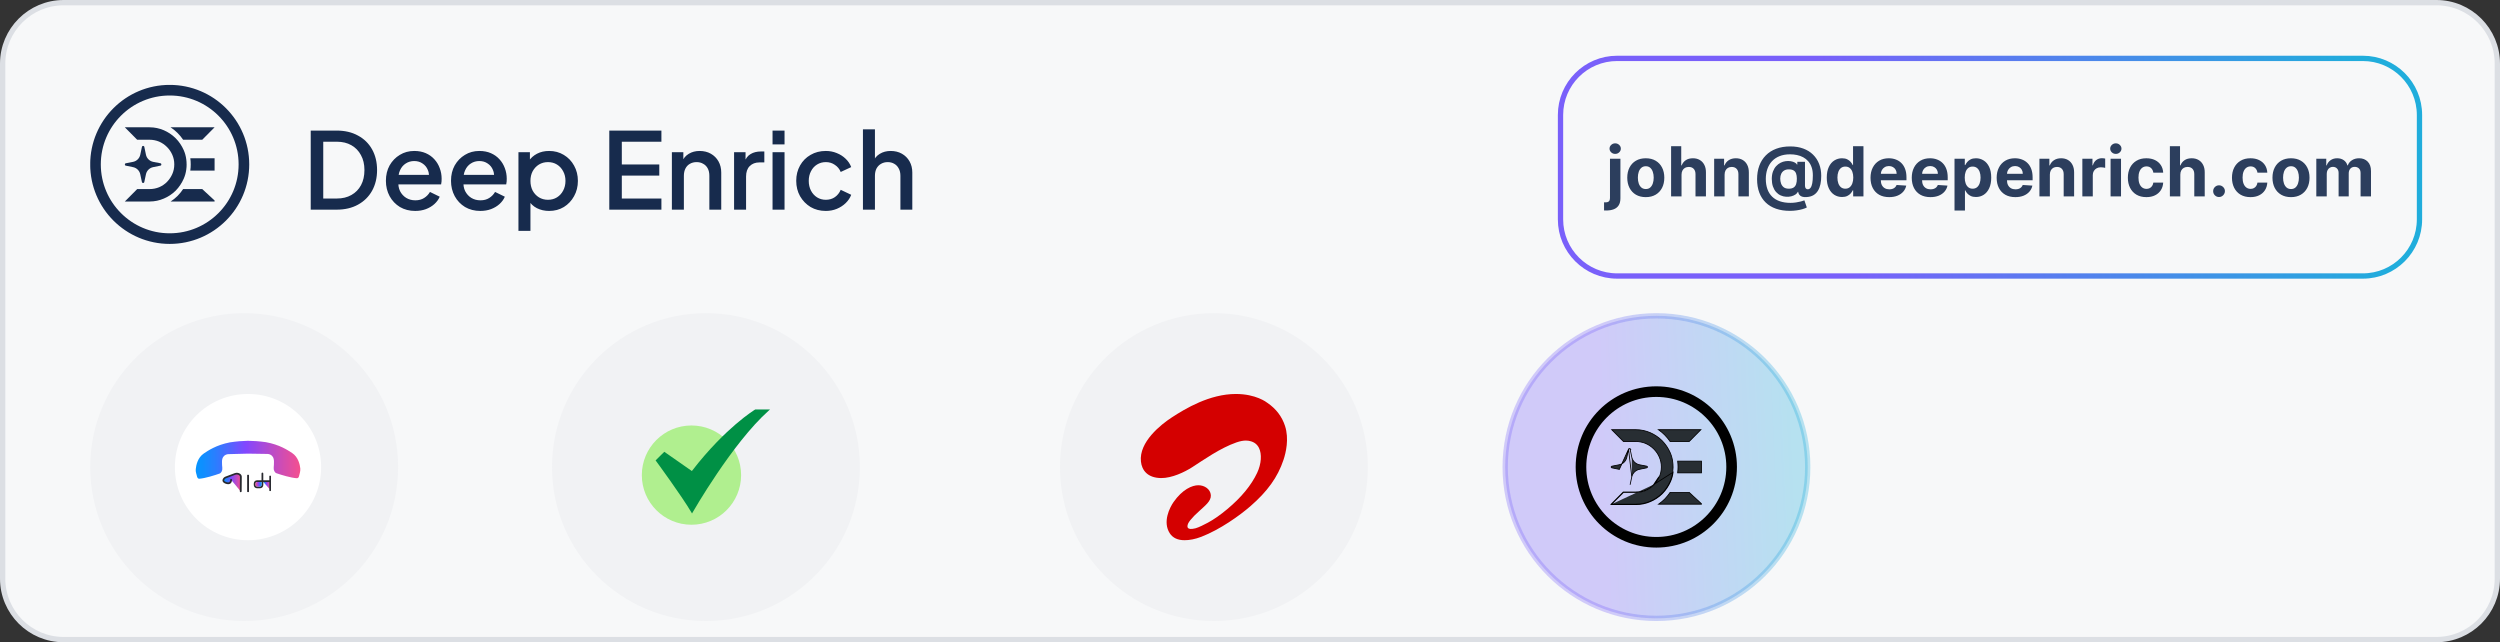 <svg width="471" height="121" viewBox="0 0 471 121" fill="none" xmlns="http://www.w3.org/2000/svg">
<rect x="0" y="0" width="471" height="121" fill="#333333" stroke="none"/>
<path d="M459 0.5H12C5.649 0.5 0.5 5.649 0.5 12V109C0.5 115.351 5.649 120.5 12 120.5H459C465.351 120.5 470.5 115.351 470.5 109V12C470.5 5.649 465.351 0.5 459 0.5Z" fill="#F7F8F9" stroke="#DCDFE4"/>
<g clip-path="url(#clip0_581_2367)">
<path d="M35.161 30.972C35.161 31.304 35.141 31.631 35.094 31.948C35.015 32.545 34.858 33.116 34.618 33.664C34.429 34.087 34.213 34.479 33.966 34.847C33.716 35.223 33.433 35.575 33.115 35.902C32.779 36.238 32.41 36.537 32.008 36.799C31.655 37.032 31.276 37.233 30.877 37.405C30.038 37.772 29.129 37.965 28.168 37.965H23.518L25.844 35.623H28.169C28.815 35.623 29.427 35.501 29.986 35.272C30.546 35.028 31.052 34.695 31.472 34.259C31.891 33.822 32.224 33.333 32.468 32.774C32.583 32.503 32.672 32.229 32.733 31.949C32.801 31.632 32.835 31.308 32.835 30.973C32.835 30.637 32.803 30.323 32.736 30.011C32.674 29.728 32.585 29.448 32.467 29.174C32.222 28.615 31.89 28.125 31.454 27.689C31.035 27.27 30.528 26.919 29.969 26.676C29.409 26.449 28.797 26.326 28.168 26.326H25.842L23.517 23.983H28.167C29.129 23.983 30.02 24.176 30.876 24.543C31.266 24.715 31.636 24.915 31.985 25.145C32.387 25.407 32.757 25.708 33.095 26.046C33.421 26.372 33.71 26.725 33.963 27.101C34.21 27.468 34.426 27.861 34.615 28.284C34.856 28.834 35.014 29.408 35.092 30.012C35.136 30.324 35.156 30.644 35.156 30.974L35.161 30.972Z" fill="#172B4D"/>
<path d="M32.126 23.981C32.608 24.296 33.052 24.656 33.458 25.062C33.85 25.453 34.195 25.876 34.5 26.327H38.103L40.428 23.981H32.126ZM35.855 29.819C35.908 30.192 35.932 30.577 35.932 30.972C35.932 31.367 35.908 31.762 35.852 32.143H40.428V29.819H35.855ZM38.103 35.62H34.5C34.199 36.071 33.86 36.494 33.478 36.886C33.077 37.287 32.633 37.647 32.151 37.963H40.428V37.77L38.103 35.62Z" fill="#172B4D"/>
<path d="M27.191 27.668C27.141 27.425 26.794 27.424 26.743 27.667L26.425 29.156C26.28 29.836 25.743 30.362 25.061 30.495L23.703 30.761C23.457 30.809 23.456 31.16 23.701 31.21L25.076 31.493C25.751 31.632 26.279 32.155 26.423 32.829L26.737 34.297C26.789 34.539 27.134 34.539 27.186 34.297L27.497 32.831C27.64 32.158 28.168 31.632 28.842 31.492L30.224 31.207C30.469 31.157 30.466 30.805 30.22 30.757L28.866 30.495C28.179 30.362 27.639 29.83 27.497 29.145L27.19 27.669L27.191 27.668Z" fill="#172B4D"/>
<path d="M31.973 44.954C39.695 44.954 45.954 38.695 45.954 30.973C45.954 23.251 39.695 16.992 31.973 16.992C24.251 16.992 17.992 23.251 17.992 30.973C17.992 38.695 24.251 44.954 31.973 44.954Z" stroke="#172B4D" stroke-width="2" stroke-miterlimit="10"/>
</g>
<path d="M58.54 39.5V24.6H63.42C64.967 24.6 66.307 24.913 67.44 25.54C68.587 26.153 69.473 27.02 70.1 28.14C70.727 29.26 71.04 30.56 71.04 32.04C71.04 33.507 70.727 34.807 70.1 35.94C69.473 37.06 68.587 37.933 67.44 38.56C66.307 39.187 64.967 39.5 63.42 39.5H58.54ZM60.9 37.4H63.46C64.513 37.4 65.427 37.18 66.2 36.74C66.987 36.3 67.593 35.68 68.02 34.88C68.447 34.08 68.66 33.133 68.66 32.04C68.66 30.947 68.44 30.007 68 29.22C67.573 28.42 66.973 27.8 66.2 27.36C65.427 26.92 64.513 26.7 63.46 26.7H60.9V37.4ZM78.224 39.74C77.144 39.74 76.184 39.493 75.344 39C74.518 38.493 73.871 37.813 73.404 36.96C72.938 36.093 72.704 35.127 72.704 34.06C72.704 32.967 72.938 32 73.404 31.16C73.884 30.32 74.524 29.66 75.324 29.18C76.124 28.687 77.031 28.44 78.044 28.44C78.858 28.44 79.584 28.58 80.224 28.86C80.864 29.14 81.404 29.527 81.844 30.02C82.284 30.5 82.618 31.053 82.844 31.68C83.084 32.307 83.204 32.973 83.204 33.68C83.204 33.853 83.198 34.033 83.184 34.22C83.171 34.407 83.144 34.58 83.104 34.74H74.484V32.94H81.824L80.744 33.76C80.878 33.107 80.831 32.527 80.604 32.02C80.391 31.5 80.058 31.093 79.604 30.8C79.164 30.493 78.644 30.34 78.044 30.34C77.444 30.34 76.911 30.493 76.444 30.8C75.978 31.093 75.618 31.52 75.364 32.08C75.111 32.627 75.011 33.293 75.064 34.08C74.998 34.813 75.098 35.453 75.364 36C75.644 36.547 76.031 36.973 76.524 37.28C77.031 37.587 77.604 37.74 78.244 37.74C78.898 37.74 79.451 37.593 79.904 37.3C80.371 37.007 80.738 36.627 81.004 36.16L82.844 37.06C82.631 37.567 82.298 38.027 81.844 38.44C81.404 38.84 80.871 39.16 80.244 39.4C79.631 39.627 78.958 39.74 78.224 39.74ZM90.49 39.74C89.41 39.74 88.45 39.493 87.61 39C86.783 38.493 86.136 37.813 85.67 36.96C85.203 36.093 84.97 35.127 84.97 34.06C84.97 32.967 85.203 32 85.67 31.16C86.15 30.32 86.79 29.66 87.59 29.18C88.39 28.687 89.296 28.44 90.31 28.44C91.123 28.44 91.85 28.58 92.49 28.86C93.13 29.14 93.67 29.527 94.11 30.02C94.55 30.5 94.883 31.053 95.11 31.68C95.35 32.307 95.47 32.973 95.47 33.68C95.47 33.853 95.463 34.033 95.45 34.22C95.436 34.407 95.41 34.58 95.37 34.74H86.75V32.94H94.09L93.01 33.76C93.143 33.107 93.097 32.527 92.87 32.02C92.656 31.5 92.323 31.093 91.87 30.8C91.43 30.493 90.91 30.34 90.31 30.34C89.71 30.34 89.177 30.493 88.71 30.8C88.243 31.093 87.883 31.52 87.63 32.08C87.376 32.627 87.276 33.293 87.33 34.08C87.263 34.813 87.363 35.453 87.63 36C87.91 36.547 88.296 36.973 88.79 37.28C89.296 37.587 89.87 37.74 90.51 37.74C91.163 37.74 91.716 37.593 92.17 37.3C92.636 37.007 93.003 36.627 93.27 36.16L95.11 37.06C94.897 37.567 94.563 38.027 94.11 38.44C93.67 38.84 93.136 39.16 92.51 39.4C91.897 39.627 91.223 39.74 90.49 39.74ZM97.675 43.5V28.68H99.835V30.92L99.576 30.4C99.975 29.787 100.509 29.307 101.175 28.96C101.842 28.613 102.602 28.44 103.455 28.44C104.482 28.44 105.402 28.687 106.215 29.18C107.042 29.673 107.689 30.347 108.155 31.2C108.635 32.053 108.875 33.013 108.875 34.08C108.875 35.147 108.635 36.107 108.155 36.96C107.689 37.813 107.049 38.493 106.235 39C105.422 39.493 104.495 39.74 103.455 39.74C102.615 39.74 101.849 39.567 101.155 39.22C100.475 38.873 99.949 38.373 99.576 37.72L99.936 37.3V43.5H97.675ZM103.235 37.64C103.875 37.64 104.442 37.487 104.935 37.18C105.429 36.873 105.815 36.453 106.095 35.92C106.389 35.373 106.535 34.76 106.535 34.08C106.535 33.4 106.389 32.793 106.095 32.26C105.815 31.727 105.429 31.307 104.935 31C104.442 30.693 103.875 30.54 103.235 30.54C102.609 30.54 102.042 30.693 101.535 31C101.042 31.307 100.649 31.727 100.355 32.26C100.075 32.793 99.936 33.4 99.936 34.08C99.936 34.76 100.075 35.373 100.355 35.92C100.649 36.453 101.042 36.873 101.535 37.18C102.042 37.487 102.609 37.64 103.235 37.64ZM114.79 39.5V24.6H124.61V26.7H117.15V30.98H124.21V33.08H117.15V37.4H124.61V39.5H114.79ZM126.582 39.5V28.68H128.742V30.8L128.482 30.52C128.748 29.84 129.175 29.327 129.762 28.98C130.348 28.62 131.028 28.44 131.802 28.44C132.602 28.44 133.308 28.613 133.922 28.96C134.535 29.307 135.015 29.787 135.362 30.4C135.708 31.013 135.882 31.72 135.882 32.52V39.5H133.642V33.12C133.642 32.573 133.542 32.113 133.342 31.74C133.142 31.353 132.855 31.06 132.482 30.86C132.122 30.647 131.708 30.54 131.242 30.54C130.775 30.54 130.355 30.647 129.982 30.86C129.622 31.06 129.342 31.353 129.142 31.74C128.942 32.127 128.842 32.587 128.842 33.12V39.5H126.582ZM138.3 39.5V28.68H140.46V30.86L140.26 30.54C140.5 29.833 140.887 29.327 141.42 29.02C141.954 28.7 142.594 28.54 143.34 28.54H144V30.6H143.06C142.314 30.6 141.707 30.833 141.24 31.3C140.787 31.753 140.56 32.407 140.56 33.26V39.5H138.3ZM145.547 39.5V28.68H147.807V39.5H145.547ZM145.547 27.2V24.6H147.807V27.2H145.547ZM155.589 39.74C154.509 39.74 153.549 39.493 152.709 39C151.882 38.493 151.222 37.813 150.729 36.96C150.249 36.107 150.009 35.14 150.009 34.06C150.009 32.993 150.249 32.033 150.729 31.18C151.209 30.327 151.869 29.66 152.709 29.18C153.549 28.687 154.509 28.44 155.589 28.44C156.322 28.44 157.009 28.573 157.649 28.84C158.289 29.093 158.842 29.447 159.309 29.9C159.789 30.353 160.142 30.88 160.369 31.48L158.389 32.4C158.162 31.84 157.796 31.393 157.289 31.06C156.796 30.713 156.229 30.54 155.589 30.54C154.976 30.54 154.422 30.693 153.929 31C153.449 31.293 153.069 31.713 152.789 32.26C152.509 32.793 152.369 33.4 152.369 34.08C152.369 34.76 152.509 35.373 152.789 35.92C153.069 36.453 153.449 36.873 153.929 37.18C154.422 37.487 154.976 37.64 155.589 37.64C156.242 37.64 156.809 37.473 157.289 37.14C157.782 36.793 158.149 36.333 158.389 35.76L160.369 36.7C160.156 37.273 159.809 37.793 159.329 38.26C158.862 38.713 158.309 39.073 157.669 39.34C157.029 39.607 156.336 39.74 155.589 39.74ZM162.578 39.5V24.36H164.838V30.8L164.478 30.52C164.744 29.84 165.171 29.327 165.758 28.98C166.344 28.62 167.024 28.44 167.798 28.44C168.598 28.44 169.304 28.613 169.918 28.96C170.531 29.307 171.011 29.787 171.358 30.4C171.704 31.013 171.878 31.713 171.878 32.5V39.5H169.638V33.12C169.638 32.573 169.531 32.113 169.318 31.74C169.118 31.353 168.838 31.06 168.478 30.86C168.118 30.647 167.704 30.54 167.238 30.54C166.784 30.54 166.371 30.647 165.998 30.86C165.638 31.06 165.351 31.353 165.138 31.74C164.938 32.127 164.838 32.587 164.838 33.12V39.5H162.578Z" fill="#172B4D"/>
<path d="M294 21.667C294 15.776 298.776 11 304.667 11H445.163C451.054 11 455.83 15.776 455.83 21.667V41.333C455.83 47.224 451.054 52 445.163 52H304.667C298.776 52 294 47.224 294 41.333V21.667Z" stroke="url(#paint0_linear_581_2367)"/>
<path d="M303.32 29.909H305.287V37.351C305.287 37.899 305.179 38.342 304.963 38.68C304.748 39.019 304.439 39.267 304.036 39.424C303.635 39.581 303.157 39.659 302.6 39.659C302.532 39.659 302.467 39.658 302.406 39.654C302.341 39.654 302.274 39.653 302.203 39.65V38.113C302.255 38.116 302.301 38.117 302.341 38.117C302.378 38.12 302.418 38.122 302.461 38.122C302.778 38.122 303 38.054 303.126 37.919C303.255 37.786 303.32 37.586 303.32 37.319V29.909ZM304.299 28.995C304.009 28.995 303.76 28.898 303.551 28.704C303.342 28.507 303.237 28.272 303.237 27.998C303.237 27.727 303.342 27.495 303.551 27.301C303.76 27.104 304.009 27.005 304.299 27.005C304.594 27.005 304.845 27.104 305.051 27.301C305.26 27.495 305.365 27.727 305.365 27.998C305.365 28.272 305.26 28.507 305.051 28.704C304.845 28.898 304.594 28.995 304.299 28.995ZM310.066 37.139C309.349 37.139 308.729 36.986 308.205 36.681C307.685 36.374 307.284 35.946 307 35.398C306.717 34.847 306.576 34.209 306.576 33.482C306.576 32.75 306.717 32.11 307 31.562C307.284 31.011 307.685 30.583 308.205 30.278C308.729 29.971 309.349 29.817 310.066 29.817C310.783 29.817 311.401 29.971 311.922 30.278C312.445 30.583 312.848 31.011 313.131 31.562C313.414 32.11 313.556 32.75 313.556 33.482C313.556 34.209 313.414 34.847 313.131 35.398C312.848 35.946 312.445 36.374 311.922 36.681C311.401 36.986 310.783 37.139 310.066 37.139ZM310.075 35.615C310.401 35.615 310.674 35.523 310.892 35.338C311.111 35.15 311.275 34.895 311.386 34.572C311.5 34.249 311.557 33.881 311.557 33.468C311.557 33.056 311.5 32.688 311.386 32.365C311.275 32.042 311.111 31.787 310.892 31.599C310.674 31.411 310.401 31.317 310.075 31.317C309.746 31.317 309.469 31.411 309.244 31.599C309.022 31.787 308.855 32.042 308.741 32.365C308.63 32.688 308.575 33.056 308.575 33.468C308.575 33.881 308.63 34.249 308.741 34.572C308.855 34.895 309.022 35.15 309.244 35.338C309.469 35.523 309.746 35.615 310.075 35.615ZM316.801 32.901V37H314.835V27.546H316.746V31.16H316.829C316.989 30.742 317.247 30.414 317.604 30.177C317.961 29.937 318.409 29.817 318.948 29.817C319.44 29.817 319.87 29.924 320.236 30.14C320.605 30.352 320.891 30.659 321.095 31.059C321.301 31.456 321.402 31.931 321.399 32.485V37H319.433V32.836C319.436 32.399 319.325 32.059 319.1 31.816C318.879 31.573 318.568 31.451 318.168 31.451C317.9 31.451 317.663 31.508 317.457 31.622C317.254 31.736 317.094 31.902 316.977 32.12C316.863 32.336 316.804 32.596 316.801 32.901ZM324.914 32.901V37H322.947V29.909H324.821V31.16H324.904C325.061 30.748 325.324 30.422 325.694 30.181C326.063 29.938 326.511 29.817 327.037 29.817C327.53 29.817 327.959 29.924 328.325 30.14C328.691 30.355 328.976 30.663 329.179 31.063C329.382 31.46 329.484 31.934 329.484 32.485V37H327.517V32.836C327.52 32.402 327.41 32.063 327.185 31.82C326.96 31.574 326.651 31.451 326.257 31.451C325.992 31.451 325.758 31.508 325.555 31.622C325.355 31.736 325.198 31.902 325.084 32.12C324.974 32.336 324.917 32.596 324.914 32.901ZM337.225 39.724C336.243 39.724 335.369 39.59 334.602 39.322C333.836 39.057 333.188 38.668 332.659 38.154C332.129 37.643 331.726 37.019 331.449 36.28C331.172 35.541 331.034 34.701 331.034 33.759C331.034 32.83 331.172 31.986 331.449 31.229C331.729 30.472 332.137 29.823 332.673 29.281C333.208 28.736 333.862 28.318 334.635 28.026C335.41 27.733 336.294 27.587 337.285 27.587C338.202 27.587 339.02 27.721 339.741 27.989C340.464 28.256 341.076 28.638 341.578 29.134C342.083 29.626 342.466 30.212 342.727 30.892C342.992 31.57 343.123 32.319 343.12 33.141C343.123 33.707 343.074 34.227 342.972 34.701C342.87 35.175 342.71 35.589 342.492 35.943C342.276 36.294 341.993 36.572 341.642 36.778C341.292 36.981 340.867 37.097 340.368 37.125C340.011 37.152 339.722 37.126 339.5 37.046C339.279 36.966 339.11 36.848 338.993 36.691C338.879 36.531 338.805 36.344 338.771 36.132H338.716C338.642 36.317 338.497 36.484 338.282 36.635C338.066 36.783 337.803 36.898 337.492 36.981C337.185 37.062 336.857 37.091 336.509 37.069C336.146 37.048 335.801 36.963 335.475 36.815C335.152 36.668 334.864 36.454 334.612 36.174C334.362 35.894 334.165 35.547 334.021 35.135C333.879 34.722 333.807 34.245 333.804 33.704C333.807 33.168 333.882 32.702 334.03 32.305C334.181 31.908 334.379 31.574 334.625 31.303C334.875 31.032 335.152 30.82 335.456 30.666C335.761 30.512 336.067 30.414 336.375 30.371C336.723 30.318 337.052 30.318 337.363 30.371C337.674 30.423 337.935 30.508 338.148 30.625C338.363 30.742 338.497 30.868 338.549 31.003H338.614V30.486H340.059V34.992C340.062 35.204 340.11 35.369 340.202 35.486C340.294 35.603 340.419 35.661 340.576 35.661C340.788 35.661 340.965 35.567 341.107 35.38C341.252 35.192 341.359 34.904 341.43 34.516C341.504 34.129 341.541 33.635 341.541 33.034C341.541 32.456 341.464 31.948 341.31 31.511C341.159 31.071 340.947 30.697 340.673 30.389C340.402 30.078 340.087 29.826 339.727 29.632C339.367 29.438 338.976 29.297 338.554 29.207C338.136 29.118 337.705 29.073 337.261 29.073C336.495 29.073 335.826 29.191 335.253 29.424C334.681 29.655 334.204 29.98 333.822 30.398C333.441 30.817 333.154 31.308 332.964 31.871C332.776 32.431 332.68 33.042 332.677 33.704C332.68 34.433 332.782 35.08 332.982 35.643C333.185 36.203 333.484 36.674 333.878 37.055C334.272 37.437 334.758 37.726 335.336 37.923C335.915 38.12 336.58 38.219 337.331 38.219C337.685 38.219 338.031 38.193 338.369 38.14C338.708 38.091 339.014 38.029 339.288 37.956C339.562 37.885 339.782 37.816 339.948 37.748L340.405 39.087C340.211 39.197 339.948 39.3 339.616 39.396C339.287 39.494 338.914 39.573 338.499 39.631C338.086 39.693 337.662 39.724 337.225 39.724ZM337.012 35.55C337.388 35.55 337.686 35.478 337.908 35.334C338.132 35.189 338.292 34.975 338.388 34.692C338.486 34.406 338.533 34.053 338.526 33.635C338.523 33.265 338.476 32.953 338.383 32.697C338.294 32.439 338.139 32.243 337.917 32.111C337.698 31.976 337.394 31.908 337.003 31.908C336.661 31.908 336.37 31.98 336.13 32.125C335.893 32.27 335.712 32.473 335.586 32.734C335.463 32.993 335.399 33.298 335.396 33.648C335.399 33.975 335.452 34.284 335.553 34.576C335.655 34.866 335.823 35.101 336.057 35.283C336.29 35.461 336.609 35.55 337.012 35.55ZM347.04 37.115C346.502 37.115 346.014 36.977 345.577 36.7C345.143 36.42 344.798 36.009 344.543 35.467C344.29 34.923 344.164 34.255 344.164 33.464C344.164 32.651 344.295 31.976 344.557 31.437C344.818 30.895 345.166 30.491 345.6 30.223C346.037 29.952 346.516 29.817 347.036 29.817C347.433 29.817 347.764 29.884 348.028 30.02C348.296 30.152 348.511 30.318 348.675 30.518C348.841 30.715 348.967 30.909 349.053 31.1H349.113V27.546H351.075V37H349.136V35.864H349.053C348.961 36.061 348.83 36.257 348.661 36.451C348.494 36.642 348.278 36.8 348.01 36.926C347.745 37.052 347.422 37.115 347.04 37.115ZM347.664 35.55C347.981 35.55 348.248 35.464 348.467 35.292C348.688 35.117 348.858 34.872 348.975 34.558C349.095 34.244 349.155 33.876 349.155 33.455C349.155 33.033 349.096 32.667 348.979 32.356C348.862 32.045 348.693 31.805 348.471 31.636C348.25 31.466 347.981 31.382 347.664 31.382C347.34 31.382 347.068 31.47 346.846 31.645C346.625 31.82 346.457 32.063 346.343 32.374C346.229 32.685 346.172 33.045 346.172 33.455C346.172 33.867 346.229 34.232 346.343 34.549C346.46 34.863 346.628 35.109 346.846 35.287C347.068 35.463 347.34 35.55 347.664 35.55ZM355.924 37.139C355.194 37.139 354.566 36.991 354.04 36.695C353.517 36.397 353.114 35.975 352.831 35.43C352.547 34.883 352.406 34.235 352.406 33.487C352.406 32.758 352.547 32.117 352.831 31.566C353.114 31.015 353.512 30.586 354.026 30.278C354.543 29.971 355.15 29.817 355.845 29.817C356.313 29.817 356.748 29.892 357.152 30.043C357.558 30.191 357.912 30.414 358.213 30.712C358.518 31.011 358.755 31.386 358.924 31.839C359.094 32.288 359.178 32.814 359.178 33.418V33.958H353.191V32.739H357.327C357.327 32.456 357.265 32.205 357.142 31.986C357.019 31.768 356.848 31.597 356.63 31.474C356.414 31.348 356.164 31.285 355.877 31.285C355.579 31.285 355.314 31.354 355.083 31.492C354.856 31.628 354.677 31.811 354.548 32.042C354.419 32.27 354.352 32.524 354.349 32.804V33.962C354.349 34.313 354.414 34.616 354.543 34.872C354.676 35.127 354.862 35.324 355.102 35.463C355.342 35.601 355.627 35.67 355.956 35.67C356.174 35.67 356.374 35.64 356.556 35.578C356.738 35.517 356.893 35.424 357.022 35.301C357.152 35.178 357.25 35.027 357.318 34.849L359.137 34.969C359.044 35.406 358.855 35.787 358.569 36.114C358.286 36.437 357.919 36.689 357.47 36.871C357.024 37.049 356.508 37.139 355.924 37.139ZM363.693 37.139C362.964 37.139 362.336 36.991 361.81 36.695C361.286 36.397 360.883 35.975 360.6 35.43C360.317 34.883 360.175 34.235 360.175 33.487C360.175 32.758 360.317 32.117 360.6 31.566C360.883 31.015 361.282 30.586 361.796 30.278C362.313 29.971 362.919 29.817 363.615 29.817C364.082 29.817 364.518 29.892 364.921 30.043C365.327 30.191 365.681 30.414 365.983 30.712C366.288 31.011 366.525 31.386 366.694 31.839C366.863 32.288 366.948 32.814 366.948 33.418V33.958H360.96V32.739H365.097C365.097 32.456 365.035 32.205 364.912 31.986C364.789 31.768 364.618 31.597 364.399 31.474C364.184 31.348 363.933 31.285 363.647 31.285C363.348 31.285 363.084 31.354 362.853 31.492C362.625 31.628 362.447 31.811 362.317 32.042C362.188 32.27 362.122 32.524 362.119 32.804V33.962C362.119 34.313 362.184 34.616 362.313 34.872C362.445 35.127 362.631 35.324 362.871 35.463C363.111 35.601 363.396 35.67 363.725 35.67C363.944 35.67 364.144 35.64 364.326 35.578C364.507 35.517 364.663 35.424 364.792 35.301C364.921 35.178 365.02 35.027 365.087 34.849L366.906 34.969C366.814 35.406 366.625 35.787 366.338 36.114C366.055 36.437 365.689 36.689 365.24 36.871C364.793 37.049 364.278 37.139 363.693 37.139ZM368.231 39.659V29.909H370.17V31.1H370.258C370.344 30.909 370.469 30.715 370.632 30.518C370.798 30.318 371.013 30.152 371.278 30.02C371.546 29.884 371.878 29.817 372.275 29.817C372.792 29.817 373.269 29.952 373.706 30.223C374.143 30.491 374.493 30.895 374.754 31.437C375.016 31.976 375.147 32.651 375.147 33.464C375.147 34.255 375.019 34.923 374.763 35.467C374.511 36.009 374.166 36.42 373.729 36.7C373.295 36.977 372.809 37.115 372.271 37.115C371.889 37.115 371.564 37.052 371.296 36.926C371.032 36.8 370.815 36.642 370.646 36.451C370.476 36.257 370.347 36.061 370.258 35.864H370.198V39.659H368.231ZM370.156 33.455C370.156 33.876 370.215 34.244 370.332 34.558C370.449 34.872 370.618 35.117 370.839 35.292C371.061 35.464 371.33 35.55 371.647 35.55C371.967 35.55 372.238 35.463 372.46 35.287C372.681 35.109 372.849 34.863 372.963 34.549C373.08 34.232 373.138 33.867 373.138 33.455C373.138 33.045 373.081 32.685 372.968 32.374C372.854 32.063 372.686 31.82 372.464 31.645C372.243 31.47 371.97 31.382 371.647 31.382C371.327 31.382 371.056 31.466 370.835 31.636C370.616 31.805 370.449 32.045 370.332 32.356C370.215 32.667 370.156 33.033 370.156 33.455ZM379.689 37.139C378.96 37.139 378.332 36.991 377.806 36.695C377.282 36.397 376.879 35.975 376.596 35.43C376.313 34.883 376.171 34.235 376.171 33.487C376.171 32.758 376.313 32.117 376.596 31.566C376.879 31.015 377.278 30.586 377.792 30.278C378.309 29.971 378.915 29.817 379.611 29.817C380.079 29.817 380.514 29.892 380.917 30.043C381.323 30.191 381.677 30.414 381.979 30.712C382.284 31.011 382.521 31.386 382.69 31.839C382.859 32.288 382.944 32.814 382.944 33.418V33.958H376.956V32.739H381.093C381.093 32.456 381.031 32.205 380.908 31.986C380.785 31.768 380.614 31.597 380.396 31.474C380.18 31.348 379.929 31.285 379.643 31.285C379.344 31.285 379.08 31.354 378.849 31.492C378.621 31.628 378.443 31.811 378.313 32.042C378.184 32.27 378.118 32.524 378.115 32.804V33.962C378.115 34.313 378.18 34.616 378.309 34.872C378.441 35.127 378.627 35.324 378.867 35.463C379.108 35.601 379.392 35.67 379.722 35.67C379.94 35.67 380.14 35.64 380.322 35.578C380.503 35.517 380.659 35.424 380.788 35.301C380.917 35.178 381.016 35.027 381.083 34.849L382.902 34.969C382.81 35.406 382.621 35.787 382.334 36.114C382.051 36.437 381.685 36.689 381.236 36.871C380.789 37.049 380.274 37.139 379.689 37.139ZM386.194 32.901V37H384.227V29.909H386.101V31.16H386.185C386.342 30.748 386.605 30.422 386.974 30.181C387.343 29.938 387.791 29.817 388.317 29.817C388.81 29.817 389.239 29.924 389.605 30.14C389.972 30.355 390.256 30.663 390.459 31.063C390.663 31.46 390.764 31.934 390.764 32.485V37H388.797V32.836C388.801 32.402 388.69 32.063 388.465 31.82C388.24 31.574 387.931 31.451 387.537 31.451C387.273 31.451 387.039 31.508 386.835 31.622C386.635 31.736 386.478 31.902 386.365 32.12C386.254 32.336 386.197 32.596 386.194 32.901ZM392.314 37V29.909H394.221V31.146H394.295C394.424 30.706 394.641 30.374 394.945 30.149C395.25 29.921 395.601 29.808 395.998 29.808C396.097 29.808 396.203 29.814 396.317 29.826C396.43 29.838 396.53 29.855 396.617 29.877V31.622C396.524 31.594 396.397 31.57 396.233 31.548C396.07 31.526 395.921 31.516 395.786 31.516C395.496 31.516 395.238 31.579 395.01 31.705C394.785 31.828 394.607 32 394.475 32.222C394.345 32.444 394.281 32.699 394.281 32.988V37H392.314ZM397.633 37V29.909H399.6V37H397.633ZM398.621 28.995C398.329 28.995 398.078 28.898 397.869 28.704C397.663 28.507 397.56 28.272 397.56 27.998C397.56 27.727 397.663 27.495 397.869 27.301C398.078 27.104 398.329 27.005 398.621 27.005C398.914 27.005 399.163 27.104 399.369 27.301C399.579 27.495 399.683 27.727 399.683 27.998C399.683 28.272 399.579 28.507 399.369 28.704C399.163 28.898 398.914 28.995 398.621 28.995ZM404.379 37.139C403.653 37.139 403.028 36.985 402.505 36.677C401.985 36.366 401.585 35.935 401.305 35.384C401.028 34.833 400.889 34.199 400.889 33.482C400.889 32.756 401.029 32.119 401.309 31.571C401.592 31.02 401.994 30.591 402.514 30.283C403.034 29.972 403.653 29.817 404.37 29.817C404.989 29.817 405.53 29.929 405.995 30.154C406.46 30.378 406.828 30.694 407.098 31.1C407.369 31.506 407.518 31.983 407.546 32.531H405.69C405.638 32.177 405.5 31.893 405.275 31.677C405.053 31.459 404.762 31.349 404.402 31.349C404.098 31.349 403.831 31.433 403.604 31.599C403.379 31.762 403.204 32 403.077 32.314C402.951 32.628 402.888 33.008 402.888 33.455C402.888 33.907 402.95 34.292 403.073 34.609C403.199 34.926 403.376 35.167 403.604 35.334C403.831 35.5 404.098 35.583 404.402 35.583C404.627 35.583 404.829 35.537 405.007 35.444C405.189 35.352 405.338 35.218 405.455 35.043C405.575 34.864 405.653 34.65 405.69 34.401H407.546C407.515 34.943 407.368 35.42 407.103 35.832C406.841 36.241 406.48 36.561 406.018 36.792C405.556 37.023 405.01 37.139 404.379 37.139ZM410.772 32.901V37H408.805V27.546H410.717V31.16H410.8C410.96 30.742 411.218 30.414 411.575 30.177C411.932 29.937 412.38 29.817 412.919 29.817C413.411 29.817 413.84 29.924 414.207 30.14C414.576 30.352 414.862 30.659 415.065 31.059C415.271 31.456 415.373 31.931 415.37 32.485V37H413.403V32.836C413.406 32.399 413.296 32.059 413.071 31.816C412.849 31.573 412.539 31.451 412.138 31.451C411.871 31.451 411.634 31.508 411.427 31.622C411.224 31.736 411.064 31.902 410.947 32.12C410.833 32.336 410.775 32.596 410.772 32.901ZM418.067 37.12C417.762 37.12 417.501 37.012 417.282 36.797C417.067 36.578 416.959 36.317 416.959 36.012C416.959 35.711 417.067 35.452 417.282 35.236C417.501 35.021 417.762 34.913 418.067 34.913C418.363 34.913 418.621 35.021 418.843 35.236C419.064 35.452 419.175 35.711 419.175 36.012C419.175 36.215 419.123 36.401 419.018 36.571C418.917 36.737 418.783 36.871 418.616 36.972C418.45 37.071 418.267 37.12 418.067 37.12ZM423.994 37.139C423.267 37.139 422.642 36.985 422.119 36.677C421.599 36.366 421.199 35.935 420.919 35.384C420.642 34.833 420.503 34.199 420.503 33.482C420.503 32.756 420.643 32.119 420.924 31.571C421.207 31.02 421.608 30.591 422.128 30.283C422.649 29.972 423.267 29.817 423.984 29.817C424.603 29.817 425.145 29.929 425.609 30.154C426.074 30.378 426.442 30.694 426.713 31.1C426.983 31.506 427.133 31.983 427.16 32.531H425.305C425.252 32.177 425.114 31.893 424.889 31.677C424.668 31.459 424.377 31.349 424.017 31.349C423.712 31.349 423.446 31.433 423.218 31.599C422.993 31.762 422.818 32 422.692 32.314C422.565 32.628 422.502 33.008 422.502 33.455C422.502 33.907 422.564 34.292 422.687 34.609C422.813 34.926 422.99 35.167 423.218 35.334C423.446 35.5 423.712 35.583 424.017 35.583C424.241 35.583 424.443 35.537 424.621 35.444C424.803 35.352 424.952 35.218 425.069 35.043C425.189 34.864 425.268 34.65 425.305 34.401H427.16C427.13 34.943 426.982 35.42 426.717 35.832C426.456 36.241 426.094 36.561 425.632 36.792C425.171 37.023 424.624 37.139 423.994 37.139ZM431.623 37.139C430.906 37.139 430.286 36.986 429.763 36.681C429.243 36.374 428.841 35.946 428.558 35.398C428.275 34.847 428.133 34.209 428.133 33.482C428.133 32.75 428.275 32.11 428.558 31.562C428.841 31.011 429.243 30.583 429.763 30.278C430.286 29.971 430.906 29.817 431.623 29.817C432.34 29.817 432.959 29.971 433.479 30.278C434.002 30.583 434.406 31.011 434.689 31.562C434.972 32.11 435.113 32.75 435.113 33.482C435.113 34.209 434.972 34.847 434.689 35.398C434.406 35.946 434.002 36.374 433.479 36.681C432.959 36.986 432.34 37.139 431.623 37.139ZM431.633 35.615C431.959 35.615 432.231 35.523 432.45 35.338C432.668 35.15 432.833 34.895 432.944 34.572C433.058 34.249 433.115 33.881 433.115 33.468C433.115 33.056 433.058 32.688 432.944 32.365C432.833 32.042 432.668 31.787 432.45 31.599C432.231 31.411 431.959 31.317 431.633 31.317C431.303 31.317 431.026 31.411 430.802 31.599C430.58 31.787 430.412 32.042 430.298 32.365C430.188 32.688 430.132 33.056 430.132 33.468C430.132 33.881 430.188 34.249 430.298 34.572C430.412 34.895 430.58 35.15 430.802 35.338C431.026 35.523 431.303 35.615 431.633 35.615ZM436.392 37V29.909H438.267V31.16H438.35C438.497 30.745 438.744 30.417 439.088 30.177C439.433 29.937 439.845 29.817 440.325 29.817C440.812 29.817 441.226 29.938 441.567 30.181C441.909 30.422 442.137 30.748 442.251 31.16H442.324C442.469 30.754 442.731 30.429 443.109 30.186C443.491 29.94 443.942 29.817 444.462 29.817C445.124 29.817 445.661 30.028 446.073 30.449C446.488 30.868 446.696 31.462 446.696 32.231V37H444.734V32.619C444.734 32.225 444.63 31.93 444.42 31.733C444.211 31.536 443.949 31.437 443.635 31.437C443.278 31.437 443 31.551 442.8 31.779C442.6 32.003 442.5 32.3 442.5 32.67V37H440.593V32.577C440.593 32.23 440.493 31.953 440.293 31.746C440.096 31.54 439.836 31.437 439.513 31.437C439.294 31.437 439.097 31.492 438.922 31.603C438.75 31.711 438.613 31.863 438.511 32.06C438.41 32.254 438.359 32.482 438.359 32.744V37H436.392Z" fill="#2C3E5D"/>
<circle cx="46" cy="88" r="29" fill="#F1F2F4"/>
<g clip-path="url(#clip1_581_2367)">
<path d="M46.725 101.775C54.333 101.775 60.5 95.608 60.5 88C60.5 80.392 54.333 74.225 46.725 74.225C39.117 74.225 32.95 80.392 32.95 88C32.95 95.608 39.117 101.775 46.725 101.775Z" fill="white"/>
<path d="M56.513 89.001L56.33 89.733C56.271 89.964 56.109 90.109 55.926 90.099C54.769 90.018 53.058 89.491 52.111 89.168C51.745 89.044 51.514 88.571 51.568 88.07C51.6 87.769 51.616 87.392 51.616 86.956C51.611 85.46 50.362 85.514 50.26 85.52C50.255 85.52 50.249 85.52 50.244 85.52L46.709 85.466L43.179 85.557C43.174 85.557 43.168 85.557 43.163 85.557C43.061 85.552 41.812 85.514 41.823 87.01C41.823 87.451 41.845 87.823 41.882 88.124C41.941 88.624 41.715 89.103 41.349 89.227C40.403 89.555 38.702 90.104 37.545 90.196C37.368 90.212 37.201 90.061 37.136 89.835L36.943 89.109C36.878 88.872 36.856 88.619 36.883 88.371C36.953 87.656 37.233 86.225 38.395 85.439C38.842 85.132 39.418 84.75 40.182 84.379C40.994 83.981 42.022 83.593 43.324 83.34C44.567 83.152 45.687 83.061 46.698 83.044H46.709C47.72 83.05 48.84 83.13 50.083 83.303C51.385 83.54 52.413 83.911 53.236 84.304C54 84.669 54.581 85.046 55.033 85.342C56.201 86.117 56.502 87.548 56.577 88.258C56.593 88.506 56.572 88.759 56.513 89.001Z" fill="url(#paint1_linear_581_2367)"/>
<path d="M43.534 90.384C43.534 90.384 43.583 91.336 42.571 90.981C41.844 90.723 42.071 90.33 42.254 90.125C42.323 90.045 42.426 89.986 42.539 89.942L44.25 89.302C44.766 89.108 45.369 89.394 45.364 89.824L45.342 92.574L43.534 90.384Z" fill="url(#paint2_linear_581_2367)"/>
<path d="M50.82 92.025V90.809C50.82 90.776 50.793 90.749 50.761 90.749H49.684C49.636 90.749 49.609 90.809 49.641 90.846L50.718 92.062C50.75 92.106 50.82 92.079 50.82 92.025Z" fill="url(#paint3_linear_581_2367)"/>
<path d="M45.347 92.735C45.256 92.735 45.181 92.66 45.181 92.569L45.202 89.819C45.202 89.674 45.094 89.577 45.03 89.528C44.836 89.394 44.551 89.362 44.314 89.453L42.598 90.099C42.506 90.131 42.431 90.179 42.377 90.239C42.313 90.309 42.216 90.438 42.243 90.545C42.27 90.642 42.404 90.744 42.63 90.82C42.813 90.884 43.055 90.938 43.206 90.825C43.351 90.718 43.373 90.47 43.373 90.389C43.367 90.298 43.437 90.217 43.534 90.217C43.626 90.212 43.706 90.282 43.712 90.373C43.712 90.395 43.733 90.857 43.416 91.094C43.2 91.256 42.904 91.266 42.528 91.137C42.184 91.013 41.984 90.847 41.931 90.626C41.882 90.432 41.958 90.217 42.146 90.013C42.232 89.916 42.356 89.84 42.495 89.787L44.207 89.146C44.546 89.017 44.949 89.066 45.234 89.259C45.439 89.405 45.552 89.604 45.552 89.824L45.53 92.574C45.514 92.665 45.439 92.735 45.347 92.735Z" fill="#292A30"/>
<path d="M46.563 89.55V92.606C46.563 92.762 46.913 92.762 46.913 92.606V89.55C46.913 89.394 46.563 89.394 46.563 89.55Z" fill="#292A30"/>
<path d="M50.954 89.62H50.841C50.782 89.62 50.739 89.668 50.739 89.722V90.486H49.604V89.2C49.604 89.109 49.528 89.033 49.437 89.033C49.345 89.033 49.27 89.109 49.27 89.2V90.486H48.409C48.081 90.486 47.812 90.755 47.812 91.083V91.39C47.812 91.718 48.081 91.987 48.409 91.987H49.006C49.334 91.987 49.604 91.718 49.604 91.39V90.82H50.739V92.418C50.739 92.477 50.787 92.52 50.841 92.52H50.954C51.008 92.52 51.051 92.477 51.056 92.418V89.722C51.056 89.663 51.008 89.62 50.954 89.62ZM49.27 91.385C49.27 91.53 49.152 91.648 49.006 91.648H48.409C48.264 91.648 48.145 91.53 48.145 91.385V91.078C48.145 90.933 48.264 90.814 48.409 90.814H49.27V91.385Z" fill="#292A30"/>
<path d="M49.27 90.814V91.385C49.27 91.53 49.152 91.648 49.006 91.648H48.409C48.264 91.648 48.145 91.53 48.145 91.385V91.078C48.145 90.933 48.264 90.814 48.409 90.814H49.27Z" fill="url(#paint4_linear_581_2367)"/>
</g>
<circle cx="133" cy="88" r="29" fill="#F1F2F4"/>
<circle cx="228.7" cy="88" r="29" fill="#F1F2F4"/>
<circle opacity="0.3" cx="312.075" cy="88" r="28.5" fill="url(#paint5_linear_581_2367)" stroke="url(#paint6_linear_581_2367)"/>
<g clip-path="url(#clip2_581_2367)">
<path d="M311.539 91.308C311.113 91.751 310.599 92.088 310.031 92.336C309.464 92.568 308.843 92.692 308.186 92.692H305.826L303.544 94.99H303.655M311.539 91.308L315.215 88.962C315.135 89.569 314.975 90.147 314.732 90.704C314.541 91.133 314.321 91.531 314.071 91.905C313.816 92.286 313.529 92.644 313.207 92.975M311.539 91.308C311.965 90.864 312.302 90.368 312.55 89.8L311.539 91.308ZM303.655 94.99L303.577 95.069H308.185C309.161 95.069 310.084 94.874 310.935 94.501C311.34 94.326 311.725 94.122 312.083 93.886C312.491 93.62 312.866 93.316 313.207 92.975M303.655 94.99L305.859 92.77H308.186C308.853 92.77 309.484 92.644 310.061 92.409L310.061 92.409L310.063 92.408C310.638 92.156 311.162 91.813 311.596 91.362L311.596 91.362C312.027 90.912 312.37 90.408 312.622 89.832L312.623 89.831C312.74 89.552 312.833 89.269 312.896 88.98L312.896 88.98C312.966 88.652 313.001 88.318 313.001 87.972C313.001 87.626 312.968 87.302 312.899 86.979L312.899 86.979C312.835 86.687 312.743 86.398 312.621 86.116L312.621 86.115C312.369 85.539 312.026 85.033 311.576 84.584C311.144 84.151 310.621 83.79 310.044 83.539L310.045 83.538L310.043 83.538C309.466 83.304 308.835 83.177 308.185 83.177H305.858L303.653 80.956H308.184C309.149 80.956 310.044 81.149 310.903 81.518C311.295 81.691 311.667 81.892 312.017 82.123L312.017 82.123C312.42 82.386 312.792 82.688 313.131 83.027C313.459 83.355 313.748 83.708 314.002 84.086L314.002 84.086C314.25 84.454 314.467 84.85 314.657 85.275C314.899 85.826 315.057 86.401 315.136 87.007L315.136 87.008C315.18 87.321 315.2 87.642 315.2 87.973V88.1L315.204 88.099C315.199 88.389 315.178 88.673 315.137 88.951L315.137 88.952C315.059 89.551 314.901 90.123 314.661 90.672C314.471 91.097 314.254 91.492 314.005 91.861L314.005 91.861C313.754 92.239 313.47 92.592 313.151 92.92M303.655 94.99H308.185C309.15 94.99 310.062 94.797 310.904 94.429L310.904 94.429C311.305 94.256 311.686 94.054 312.039 93.82L312.04 93.82C312.444 93.558 312.814 93.257 313.151 92.92M313.207 92.975L313.15 92.921C313.151 92.921 313.151 92.92 313.151 92.92M313.207 92.975L313.151 92.92C313.151 92.92 313.151 92.92 313.151 92.92" fill="#282E33" stroke="black" stroke-width="0.157"/>
<path d="M313.631 94.029L313.632 94.028C314.012 93.638 314.352 93.216 314.654 92.768H318.239L320.55 94.906V94.988H312.484C312.896 94.701 313.279 94.381 313.631 94.029ZM313.611 81.917C313.255 81.562 312.872 81.241 312.46 80.954H320.441L318.237 83.178H314.654C314.348 82.73 314.002 82.308 313.611 81.917ZM316.145 87.972C316.145 87.599 316.123 87.234 316.078 86.879H320.55V89.082H316.075C316.123 88.718 316.145 88.344 316.145 87.972Z" fill="#282E33" stroke="black" stroke-width="0.157"/>
<path d="M306.816 84.633L306.816 84.633L306.493 86.144L306.493 86.144C306.339 86.865 305.77 87.424 305.046 87.565L303.668 87.834C303.668 87.834 303.668 87.834 303.668 87.834C303.503 87.866 303.502 88.103 303.667 88.136L303.667 88.136L305.063 88.424L305.063 88.424L305.047 88.501L306.816 84.633ZM306.816 84.633C306.849 84.478 307.063 84.471 307.111 84.613M306.816 84.633L307.427 89.842M307.427 89.842L307.427 89.842C307.579 89.128 308.139 88.571 308.854 88.423L308.854 88.423L310.256 88.133L310.256 88.133C310.419 88.1 310.42 87.863 310.253 87.831C310.253 87.831 310.253 87.831 310.253 87.831L308.879 87.565L308.879 87.565C308.151 87.424 307.578 86.859 307.427 86.134M307.427 89.842L307.112 91.33M307.427 89.842L307.112 91.33M307.427 86.134L307.504 86.118L307.427 86.134L307.427 86.134ZM307.427 86.134L307.116 84.635L307.111 84.613M307.111 84.613C307.114 84.62 307.116 84.627 307.117 84.634L307.192 84.618L307.194 84.618L307.139 84.562L307.137 84.564L307.107 84.594L307.111 84.613ZM307.112 91.33L307.112 91.33L307.112 91.33Z" fill="#282E33" stroke="black" stroke-width="0.157"/>
<path d="M312.047 102.164C319.885 102.164 326.238 95.81 326.238 87.973C326.238 80.135 319.885 73.782 312.047 73.782C304.21 73.782 297.856 80.135 297.856 87.973C297.856 95.81 304.21 102.164 312.047 102.164Z" stroke="black" stroke-width="2" stroke-miterlimit="10"/>
</g>
<path d="M242.101 80.256C241.526 78.482 240.417 77.023 238.811 75.924C238.623 75.776 236.614 74.225 232.838 74.225C227.9 74.225 223.338 76.97 220.774 78.639C218.7 79.99 214.558 83.275 214.951 86.953C215.129 88.621 216.212 90.031 218.732 90.067C220.792 90.097 223.213 88.915 224.584 88.038C226.735 86.661 229.874 84.419 232.949 83.348C234.462 82.821 235.244 83.036 235.49 83.095C236.267 83.267 236.838 83.695 237.179 84.371C237.775 85.548 237.64 87.403 236.838 89.104C235.744 91.422 233.863 93.708 231.242 95.901C229.912 97.015 228.676 97.878 227.577 98.465L227.478 98.516C226.968 98.793 225.801 99.388 225.225 99.532C223.486 99.968 223.613 99.174 223.85 98.619C223.989 98.294 224.45 97.728 225.012 97.154C225.32 96.85 225.637 96.567 225.958 96.266C227.024 95.265 228.199 94.419 228.123 93.291C228.047 92.155 226.931 91.417 225.765 91.419C224.599 91.422 222.767 92.195 221.099 94.586C220.379 95.617 218.989 98.337 220.394 100.485C220.958 101.344 221.894 101.779 223.178 101.775C224.076 101.775 225.148 101.589 226.331 101.132C229.853 99.77 233.555 97.127 235.579 95.367C238.772 92.592 240.717 89.919 241.815 86.626C242.258 85.291 242.887 82.691 242.101 80.256Z" fill="#D40000"/>
<path d="M130.272 98.862C135.437 98.862 139.624 94.675 139.624 89.51C139.624 84.345 135.437 80.158 130.272 80.158C125.107 80.158 120.92 84.345 120.92 89.51C120.92 94.675 125.107 98.862 130.272 98.862Z" fill="#B0EF8F"/>
<path d="M130.378 96.739L130.259 96.537C128.447 93.449 123.632 86.898 123.584 86.832L123.514 86.738L125.155 85.117L130.348 88.743C133.617 84.5 136.667 81.586 138.657 79.884C140.833 78.023 142.25 77.166 142.265 77.157L142.297 77.138H145.079L144.814 77.375C137.978 83.464 130.568 96.405 130.494 96.535L130.378 96.739Z" fill="#009045"/>
<defs>
<linearGradient id="paint0_linear_581_2367" x1="294" y1="35.161" x2="444.507" y2="10.17" gradientUnits="userSpaceOnUse">
<stop offset="0.335" stop-color="#7960FA"/>
<stop offset="1" stop-color="#20ADDC"/>
</linearGradient>
<linearGradient id="paint1_linear_581_2367" x1="36.872" y1="86.621" x2="56.583" y2="86.621" gradientUnits="userSpaceOnUse">
<stop stop-color="#0695FF"/>
<stop offset="0.069" stop-color="#0F8FFF"/>
<stop offset="0.184" stop-color="#297FFF"/>
<stop offset="0.33" stop-color="#5265FF"/>
<stop offset="0.475" stop-color="#8247FF"/>
<stop offset="0.994" stop-color="#F44F8F"/>
</linearGradient>
<linearGradient id="paint2_linear_581_2367" x1="42.07" y1="90.907" x2="45.364" y2="90.907" gradientUnits="userSpaceOnUse">
<stop stop-color="#0695FF"/>
<stop offset="0.069" stop-color="#0F8FFF"/>
<stop offset="0.184" stop-color="#297FFF"/>
<stop offset="0.33" stop-color="#5265FF"/>
<stop offset="0.475" stop-color="#8247FF"/>
<stop offset="0.994" stop-color="#F44F8F"/>
</linearGradient>
<linearGradient id="paint3_linear_581_2367" x1="50.818" y1="91.417" x2="49.624" y2="91.417" gradientUnits="userSpaceOnUse">
<stop offset="0.006" stop-color="#F44F8F"/>
<stop offset="0.525" stop-color="#8247FF"/>
<stop offset="0.67" stop-color="#5265FF"/>
<stop offset="0.816" stop-color="#297FFF"/>
<stop offset="0.931" stop-color="#0F8FFF"/>
<stop offset="1" stop-color="#0695FF"/>
</linearGradient>
<linearGradient id="paint4_linear_581_2367" x1="49.27" y1="91.231" x2="48.145" y2="91.231" gradientUnits="userSpaceOnUse">
<stop stop-color="#0695FF"/>
<stop offset="0.069" stop-color="#0F8FFF"/>
<stop offset="0.184" stop-color="#297FFF"/>
<stop offset="0.33" stop-color="#5265FF"/>
<stop offset="0.475" stop-color="#8247FF"/>
<stop offset="0.994" stop-color="#F44F8F"/>
</linearGradient>
<linearGradient id="paint5_linear_581_2367" x1="283.075" y1="93.179" x2="338.406" y2="90.851" gradientUnits="userSpaceOnUse">
<stop offset="0.335" stop-color="#7960FA"/>
<stop offset="1" stop-color="#20ADDC"/>
</linearGradient>
<linearGradient id="paint6_linear_581_2367" x1="283.075" y1="93.179" x2="338.406" y2="90.851" gradientUnits="userSpaceOnUse">
<stop offset="0.335" stop-color="#7960FA"/>
<stop offset="1" stop-color="#20ADDC"/>
</linearGradient>
<clipPath id="clip0_581_2367">
<rect width="30" height="30" fill="white" transform="translate(17 16)"/>
</clipPath>
<clipPath id="clip1_581_2367">
<rect width="27.55" height="27.55" fill="white" transform="translate(32.95 74.225)"/>
</clipPath>
<clipPath id="clip2_581_2367">
<rect width="30.45" height="30.45" fill="white" transform="translate(296.85 72.775)"/>
</clipPath>
</defs>
</svg>
